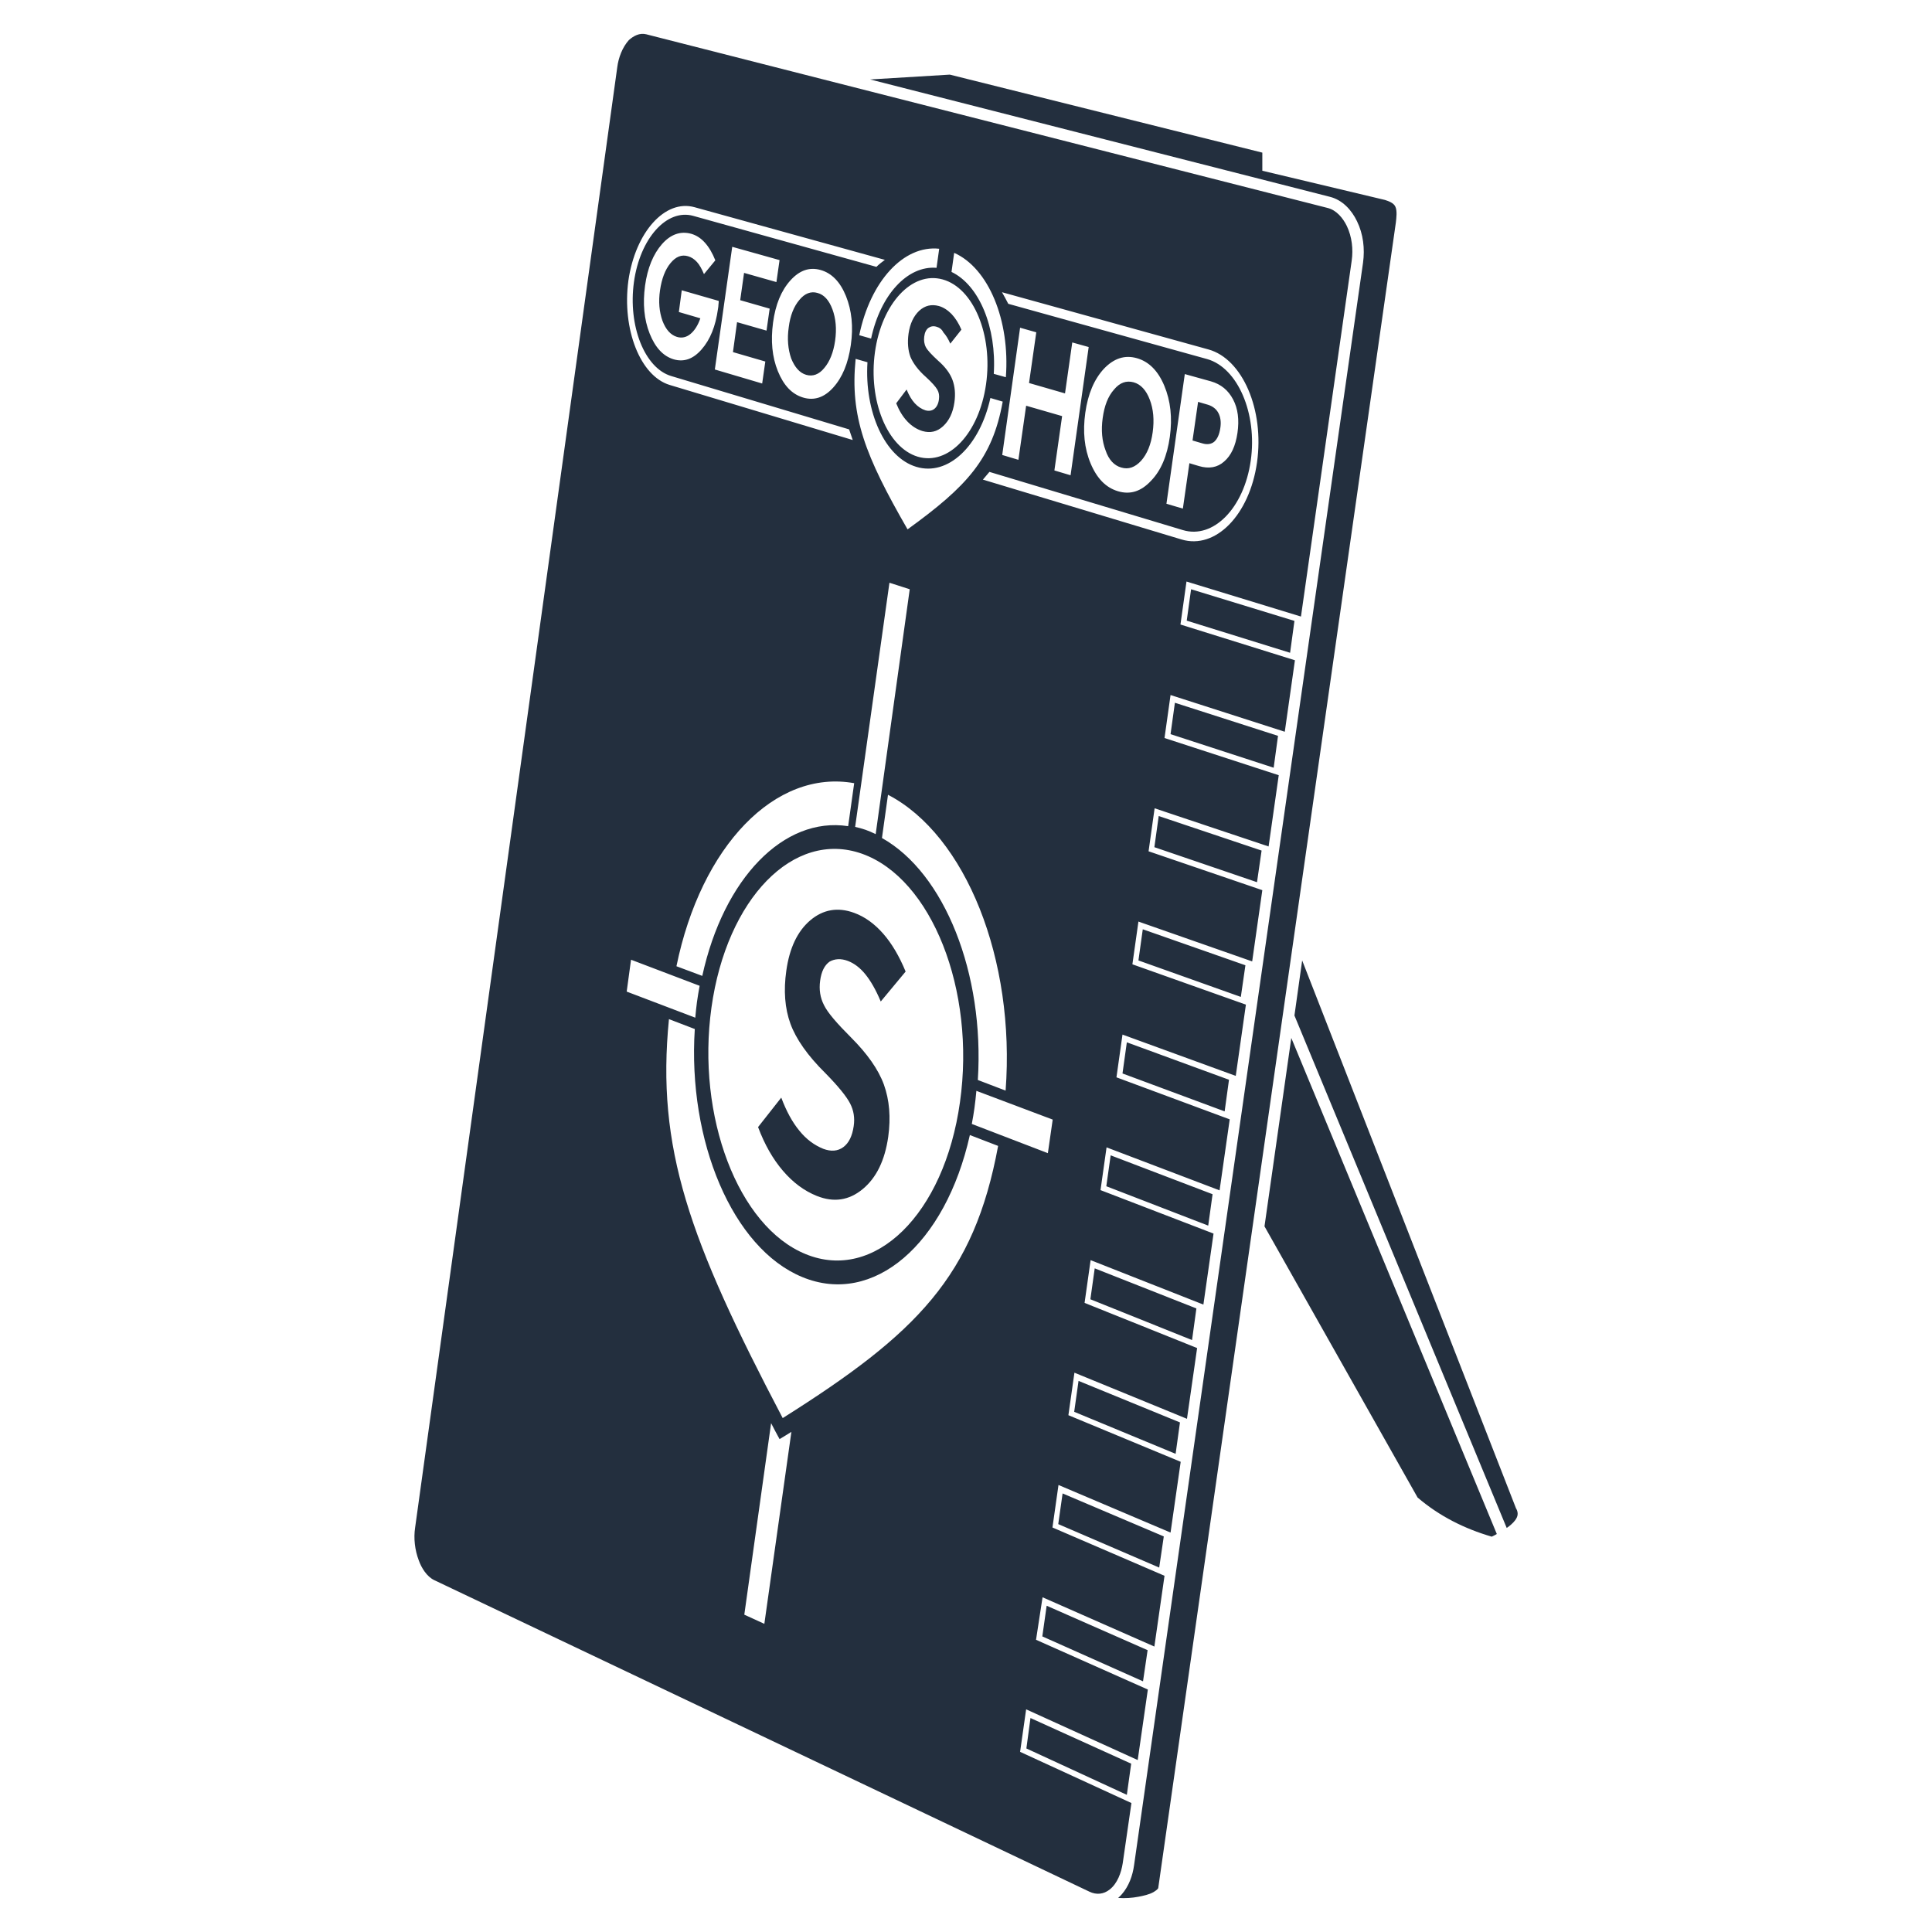<?xml version="1.0" encoding="utf-8"?>
<!-- Інтернет-магазин GEOSHOP - geoshop.com.ua  -->
<svg version="1.1" id="geoshop.com.ua" class="category_image" xmlns="http://www.w3.org/2000/svg" xmlns:xlink="http://www.w3.org/1999/xlink" x="0px"
	 y="0px" viewBox="0 0 800 800" style="enable-background:new 0 0 800 800;" xml:space="preserve">
<style type="text/css">
	.st0{fill-rule:evenodd;clip-rule:evenodd;fill:#232F3E;}
</style>
<path class="st0" d="M488.6,589l-42-17.2l-1.8,12.8l42,17.4L488.6,589L488.6,589z M464.3,193.6c3,0.9,5.7-0.1,8.2-2.8
	c2.5-2.8,4.1-6.7,4.8-11.8c0.7-5.1,0.3-9.6-1.2-13.5c-1.5-4-3.8-6.4-6.7-7.2c-3-0.8-5.7,0.1-8.1,3c-2.5,2.8-4,6.7-4.7,11.8
	c-0.7,5-0.3,9.5,1.2,13.4C459.1,190.4,461.4,192.8,464.3,193.6L464.3,193.6z M462.9,203.4c-5-1.5-8.7-5.3-11.3-11.5
	c-2.6-6.2-3.3-13.2-2.2-21c1.1-7.8,3.7-13.9,7.7-18.2c4.1-4.3,8.6-5.8,13.6-4.4c5,1.4,8.8,5.2,11.4,11.4c2.6,6.2,3.4,13.3,2.3,21.2
	c-1.1,7.9-3.7,14-7.8,18.2C472.4,203.6,467.9,204.9,462.9,203.4L462.9,203.4z M505.3,177.3c0.4-2.5,0.1-4.6-0.8-6.3
	c-0.9-1.7-2.4-2.8-4.3-3.4l-4.1-1.2l-2.3,16l4.1,1.2c2,0.6,3.7,0.3,4.9-0.7C504.1,181.7,504.9,179.9,505.3,177.3L505.3,177.3z
	 M489.8,210.6l2.7-18.8l4,1.2c4.1,1.2,7.6,0.6,10.4-1.9c2.9-2.5,4.7-6.4,5.5-11.8c0.8-5.5,0.2-10.1-1.8-13.9c-2-3.8-5-6.3-9.2-7.5
	l-10.8-3l-7.6,53.7L489.8,210.6L489.8,210.6z M333.8,155.2c2.7,0.8,5.3-0.1,7.5-2.8c2.3-2.7,3.8-6.5,4.5-11.3
	c0.7-4.9,0.3-9.2-1.1-13c-1.4-3.8-3.5-6.1-6.2-6.8c-2.7-0.8-5.3,0.2-7.5,2.9c-2.3,2.7-3.8,6.5-4.4,11.3c-0.7,4.8-0.3,9.1,1,12.9
	C329.1,152.1,331.1,154.4,333.8,155.2L333.8,155.2z M387.8,135.3c-1.3-0.4-2.4-0.2-3.4,0.5c-0.9,0.7-1.5,1.9-1.7,3.6
	c-0.2,1.6,0,3.1,0.7,4.4c0.7,1.3,2.4,3.1,5,5.5c3,2.6,5,5.3,6,8c1,2.7,1.3,5.8,0.8,9.3c-0.6,4.3-2.2,7.6-4.7,9.9
	c-2.5,2.3-5.3,2.9-8.5,2c-2.3-0.7-4.4-2-6.3-4c-1.9-2-3.4-4.5-4.6-7.5l4.3-5.7c1,2.4,2.1,4.3,3.4,5.7c1.3,1.4,2.8,2.4,4.4,2.9
	c1.4,0.4,2.7,0.2,3.7-0.6c1-0.8,1.7-2.2,1.9-4c0.2-1.5,0-2.8-0.7-4c-0.7-1.2-2.2-2.9-4.6-5.1c-3.3-2.9-5.4-5.8-6.5-8.4
	c-1-2.7-1.3-5.9-0.8-9.6c0.6-4.2,2.1-7.3,4.4-9.5c2.4-2.2,5.1-2.8,8.1-2c1.9,0.5,3.7,1.7,5.3,3.3c1.6,1.7,3,3.9,4.1,6.5l-4.6,5.8
	c-0.9-2.1-1.9-3.6-2.9-4.7C390,136.3,388.9,135.6,387.8,135.3L387.8,135.3z M390.3,115.7c-12.7-3.5-25.2,10-28,30.1
	c-2.8,20.1,5.1,39.5,17.7,43.3c12.7,3.8,25.4-9.6,28.3-30C411.2,138.7,403.1,119.2,390.3,115.7L390.3,115.7z M287.6,85.8l78.8,21.8
	c-1.2,0.9-2.4,1.8-3.5,2.9l-75.8-21.1c-11-3.1-22.1,9.3-24.6,27.4c-2.5,18.1,4.4,35.6,15.4,38.9l73.7,22.1c0.5,1.4,1,2.9,1.5,4.4
	l-75.8-22.8c-12.2-3.7-19.8-23.1-17.1-43.2v0C263.1,96.1,275.4,82.4,287.6,85.8L287.6,85.8z M332.5,164.6c-4.6-1.4-8-5-10.4-10.9
	c-2.4-5.9-3-12.6-2-20.1c1-7.5,3.4-13.3,7.2-17.5c3.8-4.2,7.9-5.6,12.5-4.3c4.6,1.3,8.1,4.9,10.5,10.8c2.4,6,3.1,12.7,2,20.3
	c-1.1,7.6-3.5,13.4-7.3,17.6C341.3,164.6,337.1,166,332.5,164.6L332.5,164.6z M315.6,158.8l1.3-9.1l-13.4-3.9l1.7-12.4l12.2,3.5
	l1.3-9.1l-12.2-3.5l1.6-11.3l13.4,3.8l1.3-9.1l-19.6-5.5L296,153L315.6,158.8L315.6,158.8z M297.3,127.9c0.1-0.6,0.2-1.2,0.2-1.8
	c0.1-0.6,0.1-1.1,0.1-1.5l-15.3-4.4l-1.2,9l8.9,2.6c-1,2.9-2.4,5.1-4.1,6.5c-1.7,1.4-3.6,1.8-5.6,1.2c-2.6-0.8-4.6-3-6-6.7
	c-1.3-3.7-1.7-7.9-1-12.6c0.7-4.8,2.1-8.5,4.3-11.2c2.2-2.7,4.6-3.7,7.3-2.9c1.4,0.4,2.6,1.2,3.7,2.4c1.1,1.2,2,2.9,2.9,5l4.7-5.7
	c-1.2-3-2.6-5.4-4.3-7.3c-1.7-1.9-3.6-3.1-5.7-3.7c-4.4-1.2-8.5,0.2-12.1,4.3c-3.6,4.1-6,9.9-7,17.2c-1,7.4-0.4,14,1.9,19.8
	c2.3,5.8,5.6,9.4,10,10.7c4.2,1.2,8-0.1,11.5-4.1C294.1,140.6,296.3,135.1,297.3,127.9L297.3,127.9z M414.9,121l85.5,23.7
	c14.1,3.9,23.2,25,20.1,46.8v0c-3.1,21.8-17.2,36.1-31.2,31.9L407,198.6c0.9-1.1,1.8-2.1,2.7-3.2l80.1,24.1
	c12.6,3.8,25.3-9.1,28.1-28.7c2.8-19.6-5.4-38.5-18-42.1l-82.4-22.9C416.6,124.1,415.8,122.5,414.9,121L414.9,121z M415.2,166.3
	l-5.1-1.5c-4.4,20-17.6,32.5-30.7,28.5c-13-3.9-21.5-22.8-20.2-43.3l-4.9-1.4c-2.4,23.9,3.9,40,21.5,70.6
	C400.5,201.3,410.9,190,415.2,166.3L415.2,166.3z M387.8,110.9l1.1-7.9c-14.7-1.6-28.5,13.4-33.1,35.8l4.9,1.4
	C364.6,122,375.8,109.9,387.8,110.9L387.8,110.9z M395.1,104.7l-1.1,7.9c11.5,5.5,18.7,23,17.5,42.2l5,1.4
	C418.3,132.6,409.3,111,395.1,104.7L395.1,104.7z M443.3,196.8l7.5-53.1l-6.8-1.9l-3,21.1l-14.9-4.3l3-21l-6.7-1.9l-7.4,52.7l6.7,2
	l3.2-22.4l14.9,4.3l-3.2,22.5L443.3,196.8L443.3,196.8z M367.7,329.1c32.2,16.7,52.8,68.2,48.7,122.5l-11.5-4.4
	c2.8-44.1-13.8-85.7-39.7-100.2L367.7,329.1L367.7,329.1z M351.2,342.1c-26.7-4.1-51.6,21.7-60.4,62l-10.7-4
	c10.2-49.8,40.9-81.7,73.6-75.8L351.2,342.1L351.2,342.1z M413.3,474.5l-11.7-4.5c-10.1,45.2-39.9,71-69.4,58.8
	c-28.9-11.9-47.5-56.4-44.5-102.7L277,422c-5.3,53.4,8.3,91.3,47.1,165.2C379.8,552.1,403.3,528.5,413.3,474.5L413.3,474.5z
	 M356.9,353.5c-28.3-10-56,18.6-62.3,63.7c-6.3,45,11,90.7,39,102.1c28.5,11.7,57.4-16.4,63.9-62.9
	C404.1,409.9,385.7,363.7,356.9,353.5L356.9,353.5z M287.9,421.4c0.2-2.2,0.4-4.3,0.7-6.5c0.3-2.2,0.7-4.5,1.1-6.7l-28.4-10.8
	l-1.8,13.2L287.9,421.4L287.9,421.4z M435.9,463.6l-2,13.9l-31.5-12.1c0.4-2.2,0.8-4.3,1.1-6.6c0.3-2.3,0.6-4.8,0.8-7.1L435.9,463.6
	L435.9,463.6z M327.7,592.9l-11.2,79.5l-8.3-3.8l11.1-79.3c1.1,2.2,2.3,4.4,3.5,6.6C324.5,594.9,326.1,593.9,327.7,592.9
	L327.7,592.9z M368.3,241.3l-14.2,101.1c1.4,0.3,2.8,0.7,4.3,1.2c1.4,0.5,2.8,1.1,4.2,1.8L376.7,244L368.3,241.3L368.3,241.3z
	 M351.1,397.9c2.6,1,5,2.8,7.2,5.5c2.2,2.7,4.4,6.5,6.4,11.3l10.3-12.4c-2.6-6.3-5.7-11.6-9.3-15.7c-3.6-4.1-7.6-7-12-8.6
	c-6.8-2.5-12.9-1.4-18.2,3.1c-5.3,4.5-8.6,11.5-9.9,20.8c-1.2,8.3-0.6,15.7,1.7,22c2.3,6.3,7.1,13.2,14.5,20.5
	c5.3,5.4,8.7,9.6,10.2,12.5c1.5,2.9,2,6,1.5,9.4c-0.6,4.1-2,7-4.3,8.7c-2.3,1.7-5.1,1.9-8.3,0.7c-3.7-1.5-7-3.9-9.9-7.5
	c-2.9-3.5-5.4-8.1-7.5-13.7l-9.6,12.2c2.7,7.2,6.1,13.2,10.3,18.1c4.2,4.9,8.8,8.3,14,10.4c7,2.8,13.3,1.9,19-2.8
	c5.7-4.7,9.2-11.9,10.6-21.7c1.1-8,0.5-15.2-1.8-21.6c-2.3-6.3-6.9-12.8-13.6-19.5c-5.9-5.9-9.7-10.3-11.2-13.4
	c-1.6-3.1-2.1-6.5-1.6-10.1c0.5-3.8,1.8-6.4,3.9-7.9C345.6,397,348.2,396.8,351.1,397.9L351.1,397.9z M267.6,14.2l282.1,71.9
	c3.7,0.9,6.4,4.2,8,7.5c2.1,4.4,2.7,9.6,2,14.4l-21,147.3l-47.4-14.5l-2.5,17.8l47.4,14.8l-4.2,29.6l-47.3-15.2l-2.5,17.8l47.3,15.4
	l-4.2,29.5l-47.2-15.8l-2.5,17.8l47.1,16.1l-4.2,29.5l-47.1-16.5l-2.5,17.7l47,16.7l-4.2,29.5l-46.9-17.1l-2.5,17.7l46.9,17.4
	l-4.2,29.4l-46.8-17.8l-2.5,17.7l46.8,18l-4.2,29.4l-46.7-18.4l-2.5,17.7l46.6,18.7l-4.2,29.3l-46.6-19.1l-2.5,17.6l46.5,19.3
	l-4.2,29.3l-46.4-19.7l-2.5,17.6l46.4,20l-4.2,29.3l-46.3-20.4L429,679l46.3,20.6l-4.2,29.2l-46.2-21l-2.5,17.6l46.1,21.2l-3.6,24.9
	c-0.6,3.9-2.2,8.4-5.4,10.9c-2.5,2-5.5,2.3-8.4,0.9l-271.3-129c-3.1-1.5-5.3-5.1-6.4-8.2c-1.6-4.2-2.2-9.1-1.5-13.6l83.7-604.7
	c0.5-3.9,2.1-8.2,4.8-11.2C262.3,14.9,264.8,13.5,267.6,14.2L267.6,14.2z M463,785.9c0.5-0.5,1.1-1,1.5-1.5
	c2.9-3.3,4.5-7.7,5.1-12.1l94.8-663.5c0.8-5.8,0.1-11.9-2.5-17.2c-2.2-4.6-6-8.8-11.2-10.1L360.3,32.9l33-2l129.4,32.3v7.5
	l50.8,12.1c1.5,0.5,3.6,1.2,4.3,2.8c0.8,1.7,0.4,4.7,0.2,6.5l-98.4,689.7c-0.2,0.6-1.5,1.4-2,1.7c-1.8,1-4.1,1.5-6.2,1.9
	C468.8,785.9,465.9,786.1,463,785.9L463,785.9z M619.8,635.2l-85.1-205.4l-11.1,78L587,620.1c9,7.7,19.4,12.9,30.7,16.2
	C618.4,636,619.1,635.6,619.8,635.2L619.8,635.2z M536,420.5l87.9,212.2c1.3-0.9,2.6-2,3.5-3.2c1.1-1.5,1.4-2.9,0.5-4.7l-0.1-0.1
	l-88.6-227L536,420.5L536,420.5z M536,257.1L493.2,244l-1.8,13l42.8,13.3L536,257.1L536,257.1z M529.2,304.7L486.5,291l-1.8,13
	l42.7,13.9L529.2,304.7L529.2,304.7z M522.4,352.2l-42.6-14.3l-1.8,12.9l42.5,14.5L522.4,352.2L522.4,352.2z M515.7,399.7
	l-42.5-14.9l-1.8,12.9l42.4,15.1L515.7,399.7L515.7,399.7z M508.9,447.1l-42.3-15.5l-1.8,12.9l42.3,15.7L508.9,447.1L508.9,447.1z
	 M502.1,494.5l-42.2-16.1l-1.8,12.8l42.2,16.3L502.1,494.5L502.1,494.5z M495.4,541.8l-42.1-16.6l-1.8,12.8l42.1,16.9L495.4,541.8
	L495.4,541.8z M481.9,636.2L440,618.4l-1.8,12.7l41.8,18L481.9,636.2L481.9,636.2z M475.2,683.3l-41.8-18.4l-1.8,12.7l41.7,18.6
	L475.2,683.3L475.2,683.3z M468.4,730.3l-41.7-18.9L425,724l41.6,19.2L468.4,730.3z"/>
</svg>
